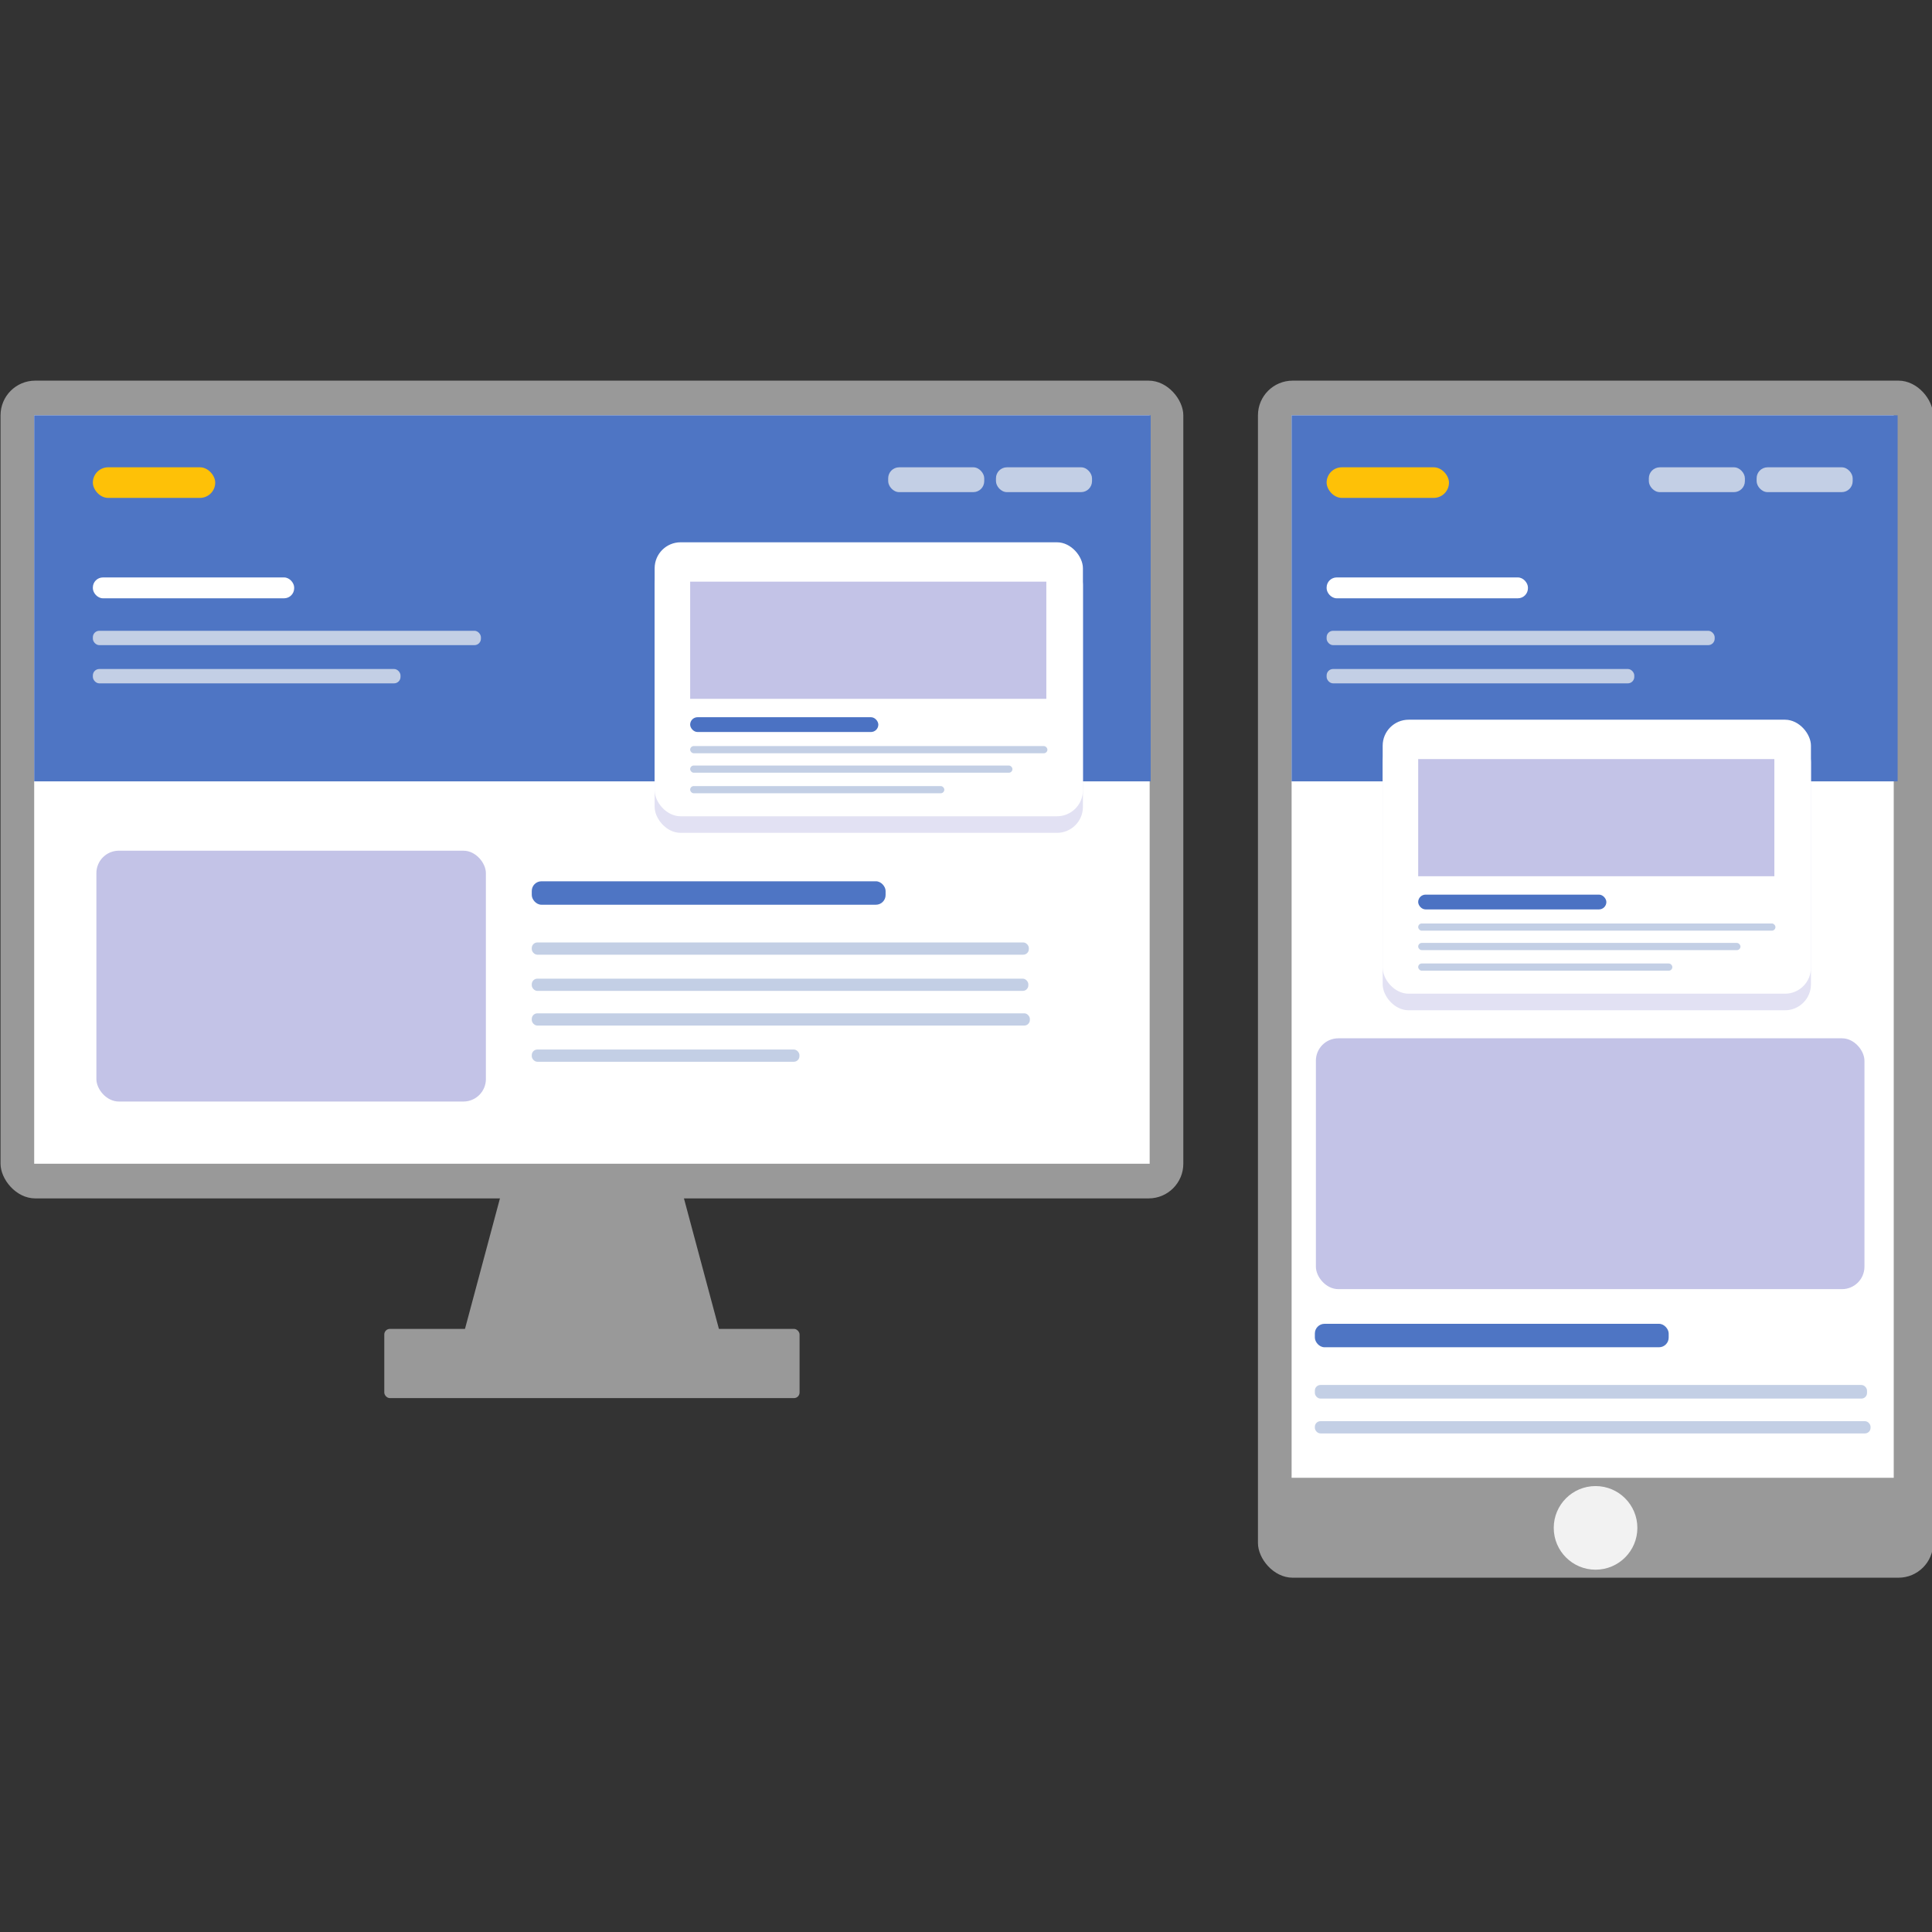 <?xml version="1.0" encoding="UTF-8" standalone="no"?>
<!-- Created with Inkscape (http://www.inkscape.org/) -->

<svg
   xmlns:dc="http://purl.org/dc/elements/1.1/"
   xmlns:cc="http://creativecommons.org/ns#"
   xmlns:rdf="http://www.w3.org/1999/02/22-rdf-syntax-ns#"
   xmlns:svg="http://www.w3.org/2000/svg"
   xmlns="http://www.w3.org/2000/svg"
   xmlns:sodipodi="http://sodipodi.sourceforge.net/DTD/sodipodi-0.dtd"
   xmlns:inkscape="http://www.inkscape.org/namespaces/inkscape"
   width="512"
   height="512"
   viewBox="0 0 135.467 135.467"
   version="1.1"
   id="svg8"
   inkscape:version="0.92.3 (2405546, 2018-03-11)"
   sodipodi:docname="what-you-see-is-what-you-get.svg">
  <rect x="0" y="0" width="135.467" height="135.467" fill="#333333" stroke="none"/>
  <title
     id="title815">Template for new feature</title>
  <defs
     id="defs2" />
  <sodipodi:namedview
     id="base"
     pagecolor="#ffffff"
     bordercolor="#666666"
     borderopacity="1.0"
     inkscape:pageopacity="0.0"
     inkscape:pageshadow="2"
     inkscape:zoom="0.7"
     inkscape:cx="421.84877"
     inkscape:cy="137.45097"
     inkscape:document-units="px"
     inkscape:current-layer="layer1"
     showgrid="false"
     units="px"
     inkscape:window-width="1920"
     inkscape:window-height="1017"
     inkscape:window-x="-8"
     inkscape:window-y="-8"
     inkscape:window-maximized="1"
     showguides="false" />
  <g
     inkscape:label="Layer 1"
     inkscape:groupmode="layer"
     id="layer1"
     transform="translate(0,-161.533)">
    <g
       id="g1030"
       transform="matrix(1.07,0,0,1.07,-118.5,-50.137)">
      <rect
         ry="2.272"
         y="222.766"
         x="110.783"
         height="53.588"
         width="77.508"
         id="rect827"
         style="opacity:1;fill:#999999;fill-opacity:1;stroke:none;stroke-width:0.661;stroke-linecap:round;stroke-linejoin:miter;stroke-miterlimit:4;stroke-dasharray:none;stroke-dashoffset:0;stroke-opacity:1" />
      <rect
         ry="0"
         y="225.038"
         x="112.988"
         height="49.044"
         width="73.098"
         id="rect829"
         style="opacity:1;fill:#ffffff;fill-opacity:1;stroke:none;stroke-width:0.658;stroke-linecap:round;stroke-linejoin:miter;stroke-miterlimit:4;stroke-dasharray:none;stroke-dashoffset:0;stroke-opacity:1" />
      <rect
         y="225.038"
         x="112.988"
         height="23.987"
         width="73.165"
         id="rect837"
         style="opacity:1;fill:#4e75c4;fill-opacity:1;stroke:none;stroke-width:0.661;stroke-linecap:round;stroke-linejoin:miter;stroke-miterlimit:4;stroke-dasharray:none;stroke-dashoffset:0;stroke-opacity:1" />
      <rect
         ry="1.002"
         y="228.445"
         x="116.833"
         height="2.005"
         width="8.018"
         id="rect839"
         style="opacity:1;fill:#fec107;fill-opacity:1;stroke:none;stroke-width:0.661;stroke-linecap:round;stroke-linejoin:miter;stroke-miterlimit:4;stroke-dasharray:none;stroke-dashoffset:0;stroke-opacity:1" />
      <rect
         style="opacity:1;fill:#ffffff;fill-opacity:1;stroke:none;stroke-width:0.661;stroke-linecap:round;stroke-linejoin:miter;stroke-miterlimit:4;stroke-dasharray:none;stroke-dashoffset:0;stroke-opacity:1"
         id="rect841"
         width="13.192"
         height="1.367"
         x="116.833"
         y="235.662"
         ry="0.66" />
      <rect
         ry="0.423"
         y="239.158"
         x="116.833"
         height="0.941"
         width="25.429"
         id="rect843"
         style="opacity:1;fill:#c3cfe5;fill-opacity:1;stroke:none;stroke-width:0.661;stroke-linecap:round;stroke-linejoin:miter;stroke-miterlimit:4;stroke-dasharray:none;stroke-dashoffset:0;stroke-opacity:1" />
      <rect
         style="opacity:1;fill:#c3cfe5;fill-opacity:1;stroke:none;stroke-width:0.661;stroke-linecap:round;stroke-linejoin:miter;stroke-miterlimit:4;stroke-dasharray:none;stroke-dashoffset:0;stroke-opacity:1"
         id="rect845"
         width="20.161"
         height="0.941"
         x="116.833"
         y="241.662"
         ry="0.423" />
      <rect
         style="opacity:1;fill:#c3cfe5;fill-opacity:1;stroke:none;stroke-width:0.661;stroke-linecap:round;stroke-linejoin:miter;stroke-miterlimit:4;stroke-dasharray:none;stroke-dashoffset:0;stroke-opacity:1"
         id="rect847"
         width="6.294"
         height="1.627"
         x="168.951"
         y="228.445"
         ry="0.719" />
      <rect
         ry="0.719"
         y="228.445"
         x="176.014"
         height="1.627"
         width="6.294"
         id="rect849"
         style="opacity:1;fill:#c3cfe5;fill-opacity:1;stroke:none;stroke-width:0.661;stroke-linecap:round;stroke-linejoin:miter;stroke-miterlimit:4;stroke-dasharray:none;stroke-dashoffset:0;stroke-opacity:1" />
      <g
         transform="translate(85.328,-18.426)"
         id="g893">
        <g
           id="g865"
           transform="translate(-0.142,19.135)">
          <rect
             style="opacity:1;fill:#e2e1f3;fill-opacity:1;stroke:none;stroke-width:0.661;stroke-linecap:round;stroke-linejoin:miter;stroke-miterlimit:4;stroke-dasharray:none;stroke-dashoffset:0;stroke-opacity:1"
             id="rect861"
             width="28.065"
             height="17.954"
             x="68.461"
             y="233.736"
             ry="1.701" />
          <rect
             ry="1.701"
             y="232.65"
             x="68.461"
             height="17.954"
             width="28.065"
             id="rect859"
             style="opacity:1;fill:#ffffff;fill-opacity:1;stroke:none;stroke-width:0.661;stroke-linecap:round;stroke-linejoin:miter;stroke-miterlimit:4;stroke-dasharray:none;stroke-dashoffset:0;stroke-opacity:1" />
        </g>
        <g
           id="g882"
           transform="translate(-0.201,19.377)">
          <rect
             ry="0"
             y="234.988"
             x="70.847"
             height="7.678"
             width="23.34"
             id="rect867"
             style="opacity:1;fill:#c3c3e7;fill-opacity:1;stroke:none;stroke-width:0.661;stroke-linecap:round;stroke-linejoin:miter;stroke-miterlimit:4;stroke-dasharray:none;stroke-dashoffset:0;stroke-opacity:1" />
          <rect
             style="opacity:1;fill:#4b72c3;fill-opacity:1;stroke:none;stroke-width:0.661;stroke-linecap:round;stroke-linejoin:miter;stroke-miterlimit:4;stroke-dasharray:none;stroke-dashoffset:0;stroke-opacity:1"
             id="rect869"
             width="12.331"
             height="0.969"
             x="70.847"
             y="243.871"
             ry="0.484" />
          <rect
             ry="0.236"
             y="245.761"
             x="70.847"
             height="0.472"
             width="23.411"
             id="rect871"
             style="opacity:1;fill:#c3cfe5;fill-opacity:1;stroke:none;stroke-width:0.661;stroke-linecap:round;stroke-linejoin:miter;stroke-miterlimit:4;stroke-dasharray:none;stroke-dashoffset:0;stroke-opacity:1" />
          <rect
             style="opacity:1;fill:#c3cfe5;fill-opacity:1;stroke:none;stroke-width:0.661;stroke-linecap:round;stroke-linejoin:miter;stroke-miterlimit:4;stroke-dasharray:none;stroke-dashoffset:0;stroke-opacity:1"
             id="rect873"
             width="21.119"
             height="0.472"
             x="70.847"
             y="247.036"
             ry="0.236" />
          <rect
             ry="0.236"
             y="248.383"
             x="70.847"
             height="0.472"
             width="16.655"
             id="rect875"
             style="opacity:1;fill:#c3cfe5;fill-opacity:1;stroke:none;stroke-width:0.661;stroke-linecap:round;stroke-linejoin:miter;stroke-miterlimit:4;stroke-dasharray:none;stroke-dashoffset:0;stroke-opacity:1" />
        </g>
      </g>
      <rect
         ry="1.47"
         y="253.569"
         x="117.064"
         height="16.437"
         width="25.524"
         id="rect895"
         style="opacity:1;fill:#c3c3e7;fill-opacity:1;stroke:none;stroke-width:0.661;stroke-linecap:round;stroke-linejoin:miter;stroke-miterlimit:4;stroke-dasharray:none;stroke-dashoffset:0;stroke-opacity:1" />
      <rect
         style="opacity:1;fill:#4e75c4;fill-opacity:1;stroke:none;stroke-width:0.661;stroke-linecap:round;stroke-linejoin:miter;stroke-miterlimit:4;stroke-dasharray:none;stroke-dashoffset:0;stroke-opacity:1"
         id="rect897"
         width="23.186"
         height="1.537"
         x="145.595"
         y="255.573"
         ry="0.635" />
      <rect
         ry="0.367"
         y="259.582"
         x="145.595"
         height="0.802"
         width="32.573"
         id="rect899"
         style="opacity:1;fill:#c3cfe5;fill-opacity:1;stroke:none;stroke-width:0.661;stroke-linecap:round;stroke-linejoin:miter;stroke-miterlimit:4;stroke-dasharray:none;stroke-dashoffset:0;stroke-opacity:1" />
      <rect
         style="opacity:1;fill:#c3cfe5;fill-opacity:1;stroke:none;stroke-width:0.661;stroke-linecap:round;stroke-linejoin:miter;stroke-miterlimit:4;stroke-dasharray:none;stroke-dashoffset:0;stroke-opacity:1"
         id="rect901"
         width="32.54"
         height="0.802"
         x="145.595"
         y="261.954"
         ry="0.367" />
      <rect
         ry="0.367"
         y="264.226"
         x="145.595"
         height="0.802"
         width="32.64"
         id="rect903"
         style="opacity:1;fill:#c3cfe5;fill-opacity:1;stroke:none;stroke-width:0.661;stroke-linecap:round;stroke-linejoin:miter;stroke-miterlimit:4;stroke-dasharray:none;stroke-dashoffset:0;stroke-opacity:1" />
      <rect
         style="opacity:1;fill:#c3cfe5;fill-opacity:1;stroke:none;stroke-width:0.661;stroke-linecap:round;stroke-linejoin:miter;stroke-miterlimit:4;stroke-dasharray:none;stroke-dashoffset:0;stroke-opacity:1"
         id="rect905"
         width="17.54"
         height="0.802"
         x="145.595"
         y="266.598"
         ry="0.367" />
      <rect
         style="opacity:1;fill:#999999;fill-opacity:1;stroke:none;stroke-width:0.661;stroke-linecap:round;stroke-linejoin:miter;stroke-miterlimit:4;stroke-dasharray:none;stroke-dashoffset:0;stroke-opacity:1"
         id="rect909"
         width="44.246"
         height="78.444"
         x="193.182"
         y="222.766"
         ry="2.272" />
      <rect
         style="opacity:1;fill:#ffffff;fill-opacity:1;stroke:none;stroke-width:0.658;stroke-linecap:round;stroke-linejoin:miter;stroke-miterlimit:4;stroke-dasharray:none;stroke-dashoffset:0;stroke-opacity:1"
         id="rect911"
         width="39.458"
         height="69.624"
         x="195.387"
         y="225.038"
         ry="0" />
      <rect
         style="opacity:1;fill:#4e75c4;fill-opacity:1;stroke:none;stroke-width:0.661;stroke-linecap:round;stroke-linejoin:miter;stroke-miterlimit:4;stroke-dasharray:none;stroke-dashoffset:0;stroke-opacity:1"
         id="rect913"
         width="39.714"
         height="23.987"
         x="195.387"
         y="225.038" />
      <rect
         style="opacity:1;fill:#fec107;fill-opacity:1;stroke:none;stroke-width:0.661;stroke-linecap:round;stroke-linejoin:miter;stroke-miterlimit:4;stroke-dasharray:none;stroke-dashoffset:0;stroke-opacity:1"
         id="rect921"
         width="8.018"
         height="2.005"
         x="197.682"
         y="228.445"
         ry="1.002" />
      <rect
         ry="0.66"
         y="235.662"
         x="197.682"
         height="1.367"
         width="13.192"
         id="rect923"
         style="opacity:1;fill:#ffffff;fill-opacity:1;stroke:none;stroke-width:0.661;stroke-linecap:round;stroke-linejoin:miter;stroke-miterlimit:4;stroke-dasharray:none;stroke-dashoffset:0;stroke-opacity:1" />
      <rect
         style="opacity:1;fill:#c3cfe5;fill-opacity:1;stroke:none;stroke-width:0.661;stroke-linecap:round;stroke-linejoin:miter;stroke-miterlimit:4;stroke-dasharray:none;stroke-dashoffset:0;stroke-opacity:1"
         id="rect925"
         width="25.429"
         height="0.941"
         x="197.682"
         y="239.158"
         ry="0.423" />
      <rect
         ry="0.423"
         y="241.662"
         x="197.682"
         height="0.941"
         width="20.161"
         id="rect927"
         style="opacity:1;fill:#c3cfe5;fill-opacity:1;stroke:none;stroke-width:0.661;stroke-linecap:round;stroke-linejoin:miter;stroke-miterlimit:4;stroke-dasharray:none;stroke-dashoffset:0;stroke-opacity:1" />
      <rect
         ry="0.719"
         y="228.445"
         x="218.797"
         height="1.627"
         width="6.294"
         id="rect929"
         style="opacity:1;fill:#c3cfe5;fill-opacity:1;stroke:none;stroke-width:0.661;stroke-linecap:round;stroke-linejoin:miter;stroke-miterlimit:4;stroke-dasharray:none;stroke-dashoffset:0;stroke-opacity:1" />
      <rect
         style="opacity:1;fill:#c3cfe5;fill-opacity:1;stroke:none;stroke-width:0.661;stroke-linecap:round;stroke-linejoin:miter;stroke-miterlimit:4;stroke-dasharray:none;stroke-dashoffset:0;stroke-opacity:1"
         id="rect931"
         width="6.294"
         height="1.627"
         x="225.86"
         y="228.445"
         ry="0.719" />
      <g
         id="g951"
         transform="translate(133.036,-6.8)">
        <g
           transform="translate(-0.142,19.135)"
           id="g937">
          <rect
             ry="1.701"
             y="233.736"
             x="68.461"
             height="17.954"
             width="28.065"
             id="rect933"
             style="opacity:1;fill:#e2e1f3;fill-opacity:1;stroke:none;stroke-width:0.661;stroke-linecap:round;stroke-linejoin:miter;stroke-miterlimit:4;stroke-dasharray:none;stroke-dashoffset:0;stroke-opacity:1" />
          <rect
             style="opacity:1;fill:#ffffff;fill-opacity:1;stroke:none;stroke-width:0.661;stroke-linecap:round;stroke-linejoin:miter;stroke-miterlimit:4;stroke-dasharray:none;stroke-dashoffset:0;stroke-opacity:1"
             id="rect935"
             width="28.065"
             height="17.954"
             x="68.461"
             y="232.65"
             ry="1.701" />
        </g>
        <g
           transform="translate(-0.201,19.377)"
           id="g949">
          <rect
             style="opacity:1;fill:#c3c3e7;fill-opacity:1;stroke:none;stroke-width:0.661;stroke-linecap:round;stroke-linejoin:miter;stroke-miterlimit:4;stroke-dasharray:none;stroke-dashoffset:0;stroke-opacity:1"
             id="rect939"
             width="23.34"
             height="7.678"
             x="70.847"
             y="234.988"
             ry="0" />
          <rect
             ry="0.484"
             y="243.871"
             x="70.847"
             height="0.969"
             width="12.331"
             id="rect941"
             style="opacity:1;fill:#4b72c3;fill-opacity:1;stroke:none;stroke-width:0.661;stroke-linecap:round;stroke-linejoin:miter;stroke-miterlimit:4;stroke-dasharray:none;stroke-dashoffset:0;stroke-opacity:1" />
          <rect
             style="opacity:1;fill:#c3cfe5;fill-opacity:1;stroke:none;stroke-width:0.661;stroke-linecap:round;stroke-linejoin:miter;stroke-miterlimit:4;stroke-dasharray:none;stroke-dashoffset:0;stroke-opacity:1"
             id="rect943"
             width="23.411"
             height="0.472"
             x="70.847"
             y="245.761"
             ry="0.236" />
          <rect
             ry="0.236"
             y="247.036"
             x="70.847"
             height="0.472"
             width="21.119"
             id="rect945"
             style="opacity:1;fill:#c3cfe5;fill-opacity:1;stroke:none;stroke-width:0.661;stroke-linecap:round;stroke-linejoin:miter;stroke-miterlimit:4;stroke-dasharray:none;stroke-dashoffset:0;stroke-opacity:1" />
          <rect
             style="opacity:1;fill:#c3cfe5;fill-opacity:1;stroke:none;stroke-width:0.661;stroke-linecap:round;stroke-linejoin:miter;stroke-miterlimit:4;stroke-dasharray:none;stroke-dashoffset:0;stroke-opacity:1"
             id="rect947"
             width="16.655"
             height="0.472"
             x="70.847"
             y="248.383"
             ry="0.236" />
        </g>
      </g>
      <rect
         style="opacity:1;fill:#c3c3e7;fill-opacity:1;stroke:none;stroke-width:0.661;stroke-linecap:round;stroke-linejoin:miter;stroke-miterlimit:4;stroke-dasharray:none;stroke-dashoffset:0;stroke-opacity:1"
         id="rect953"
         width="35.948"
         height="16.437"
         x="196.978"
         y="265.863"
         ry="1.47" />
      <rect
         ry="0.635"
         y="284.572"
         x="196.911"
         height="1.537"
         width="23.186"
         id="rect955"
         style="opacity:1;fill:#4e75c4;fill-opacity:1;stroke:none;stroke-width:0.661;stroke-linecap:round;stroke-linejoin:miter;stroke-miterlimit:4;stroke-dasharray:none;stroke-dashoffset:0;stroke-opacity:1" />
      <rect
         style="opacity:1;fill:#c3cfe5;fill-opacity:1;stroke:none;stroke-width:0.661;stroke-linecap:round;stroke-linejoin:miter;stroke-miterlimit:4;stroke-dasharray:none;stroke-dashoffset:0;stroke-opacity:1"
         id="rect957"
         width="36.183"
         height="0.891"
         x="196.911"
         y="288.581"
         ry="0.367" />
      <rect
         ry="0.367"
         y="290.953"
         x="196.911"
         height="0.802"
         width="36.415"
         id="rect959"
         style="opacity:1;fill:#c3cfe5;fill-opacity:1;stroke:none;stroke-width:0.661;stroke-linecap:round;stroke-linejoin:miter;stroke-miterlimit:4;stroke-dasharray:none;stroke-dashoffset:0;stroke-opacity:1" />
      <path
         sodipodi:nodetypes="ccccc"
         inkscape:connector-curvature="0"
         id="path965"
         d="m 143.75,275.455 -3.166,11.817 h 17.908 l -3.191,-11.911 z"
         style="fill:#999999;fill-opacity:1;fill-rule:evenodd;stroke:none;stroke-width:0.265px;stroke-linecap:butt;stroke-linejoin:miter;stroke-opacity:1" />
      <rect
         ry="0.367"
         y="284.905"
         x="135.93"
         height="4.536"
         width="27.214"
         id="rect967"
         style="opacity:1;fill:#999999;fill-opacity:1;stroke:none;stroke-width:0.661;stroke-linecap:round;stroke-linejoin:miter;stroke-miterlimit:4;stroke-dasharray:none;stroke-dashoffset:0;stroke-opacity:1" />
      <circle
         r="2.74"
         cy="297.945"
         cx="215.305"
         id="path977"
         style="opacity:1;fill:#f2f2f2;fill-opacity:1;stroke:none;stroke-width:0.661;stroke-linecap:round;stroke-linejoin:miter;stroke-miterlimit:4;stroke-dasharray:none;stroke-dashoffset:0;stroke-opacity:1" />
    </g>
  </g>
</svg>
